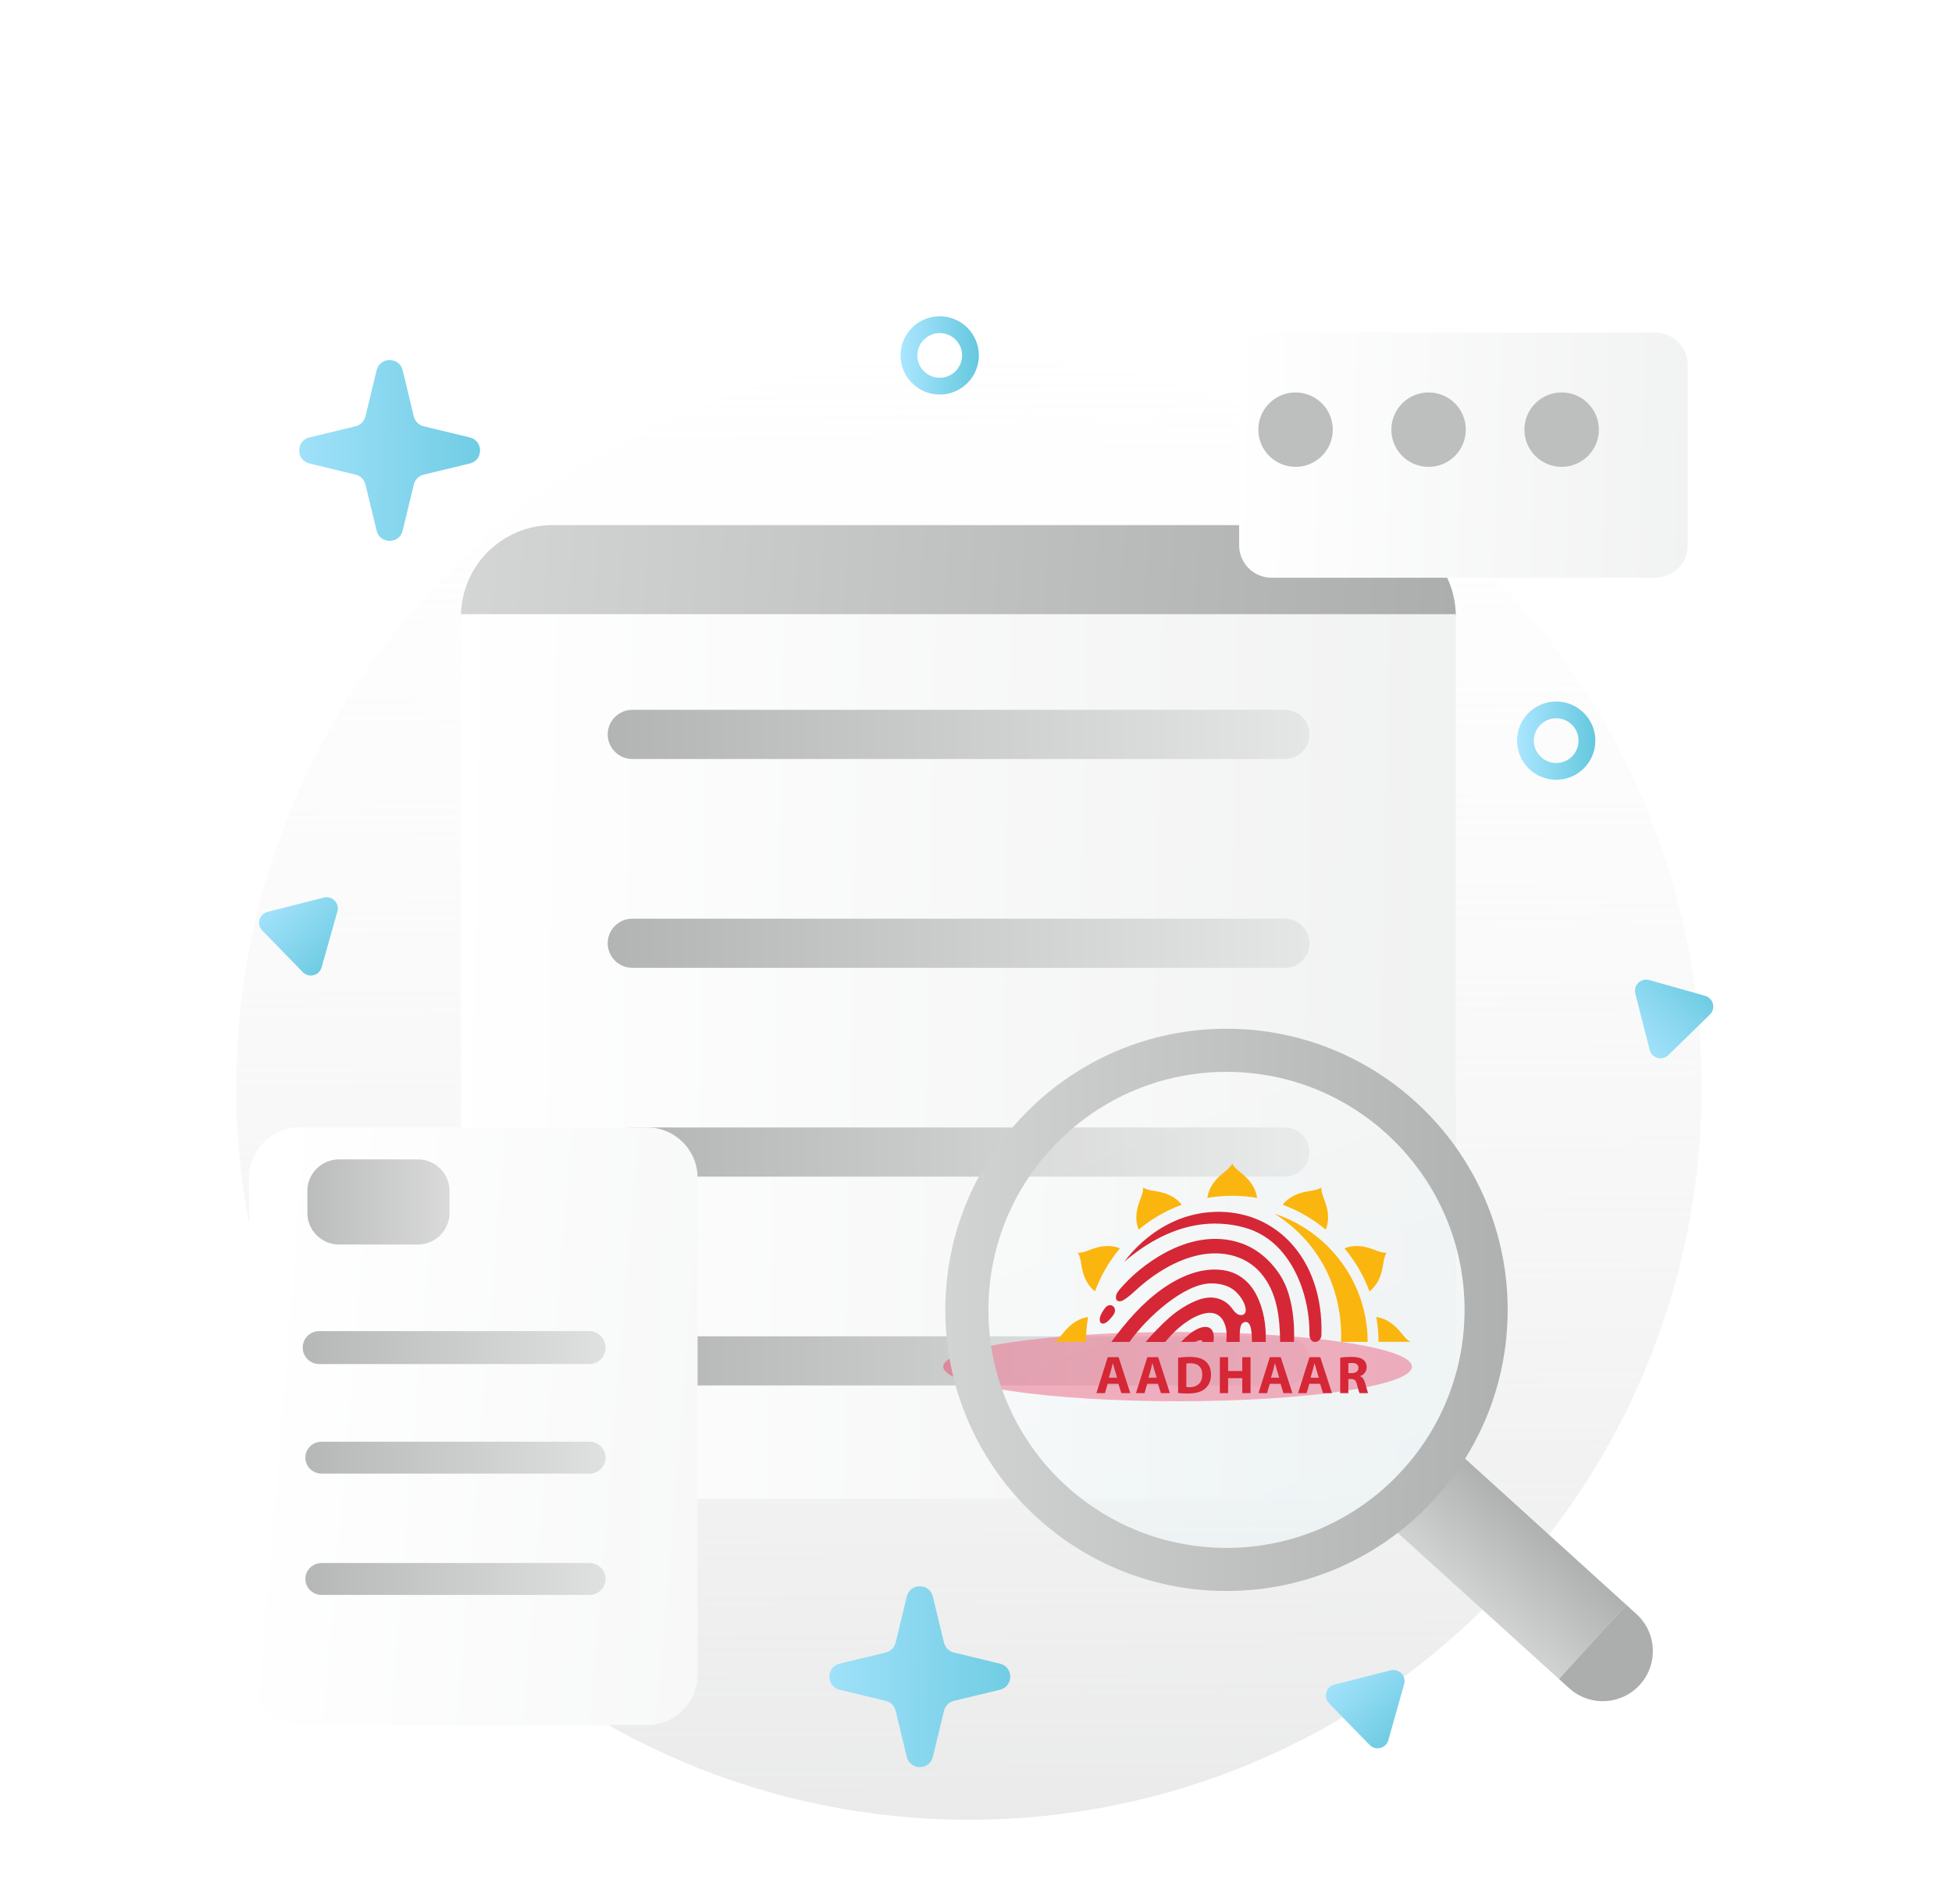 <svg width="164" height="160" viewBox="0 0 164 160" fill="none" xmlns="http://www.w3.org/2000/svg">
<path d="M81.409 152.917C115.406 152.917 142.967 125.357 142.967 91.359C142.967 57.361 115.406 29.801 81.409 29.801C47.411 29.801 19.851 57.361 19.851 91.359C19.851 125.357 47.411 152.917 81.409 152.917Z" fill="url(#paint0_linear_5493_6060)"/>
<path d="M114.619 44.125H46.425C42.175 44.125 38.729 47.571 38.729 51.821H122.315C122.315 47.571 118.869 44.125 114.619 44.125Z" fill="url(#paint1_linear_5493_6060)"/>
<path d="M38.729 51.609H122.315V115.27C122.315 118.1 121.191 120.815 119.189 122.816C117.188 124.818 114.474 125.942 111.643 125.942H49.401C46.571 125.942 43.856 124.818 41.855 122.816C39.853 120.815 38.729 118.1 38.729 115.27V51.609Z" fill="url(#paint2_linear_5493_6060)"/>
<path d="M107.947 59.648H53.124C51.982 59.648 51.057 60.573 51.057 61.714C51.057 62.854 51.982 63.779 53.124 63.779H107.947C109.089 63.779 110.015 62.854 110.015 61.714C110.015 60.573 109.089 59.648 107.947 59.648Z" fill="url(#paint3_linear_5493_6060)"/>
<path d="M107.947 77.199H53.124C51.982 77.199 51.057 78.124 51.057 79.264C51.057 80.405 51.982 81.329 53.124 81.329H107.947C109.089 81.329 110.015 80.405 110.015 79.264C110.015 78.124 109.089 77.199 107.947 77.199Z" fill="url(#paint4_linear_5493_6060)"/>
<path d="M107.947 94.746H53.124C51.982 94.746 51.057 95.671 51.057 96.811C51.057 97.952 51.982 98.876 53.124 98.876H107.947C109.089 98.876 110.015 97.952 110.015 96.811C110.015 95.671 109.089 94.746 107.947 94.746Z" fill="url(#paint5_linear_5493_6060)"/>
<path d="M107.947 112.293H53.124C51.982 112.293 51.057 113.218 51.057 114.358C51.057 115.499 51.982 116.423 53.124 116.423H107.947C109.089 116.423 110.015 115.499 110.015 114.358C110.015 113.218 109.089 112.293 107.947 112.293Z" fill="url(#paint6_linear_5493_6060)"/>
<g filter="url(#filter0_d_5493_6060)">
<path d="M52.753 90.981H23.56C21.215 90.981 19.314 92.882 19.314 95.227V136.953C19.314 139.298 21.215 141.199 23.56 141.199H52.753C55.098 141.199 56.999 139.298 56.999 136.953V95.227C56.999 92.882 55.098 90.981 52.753 90.981Z" fill="url(#paint7_linear_5493_6060)"/>
</g>
<g filter="url(#filter1_d_5493_6060)">
<path d="M135.855 25.805H103.61C102.108 25.805 100.89 27.023 100.89 28.525V43.681C100.89 45.183 102.108 46.401 103.61 46.401H135.855C137.357 46.401 138.575 45.183 138.575 43.681V28.525C138.575 27.023 137.357 25.805 135.855 25.805Z" fill="url(#paint8_linear_5493_6060)"/>
</g>
<path d="M49.495 111.855H26.817C26.054 111.855 25.435 112.475 25.435 113.238V113.243C25.435 114.006 26.054 114.625 26.817 114.625H49.495C50.258 114.625 50.878 114.006 50.878 113.243V113.238C50.878 112.475 50.258 111.855 49.495 111.855Z" fill="url(#paint9_linear_5493_6060)"/>
<path d="M49.508 131.344H27.025C26.268 131.344 25.654 131.943 25.654 132.683V132.688C25.654 133.427 26.268 134.027 27.025 134.027H49.508C50.265 134.027 50.879 133.427 50.879 132.688V132.683C50.879 131.943 50.265 131.344 49.508 131.344Z" fill="url(#paint10_linear_5493_6060)"/>
<path d="M49.508 121.148H27.025C26.268 121.148 25.654 121.748 25.654 122.488V122.492C25.654 123.232 26.268 123.832 27.025 123.832H49.508C50.265 123.832 50.879 123.232 50.879 122.492V122.488C50.879 121.748 50.265 121.148 49.508 121.148Z" fill="url(#paint11_linear_5493_6060)"/>
<path d="M35.109 97.426H28.482C27.015 97.426 25.825 98.616 25.825 100.084V101.923C25.825 103.391 27.015 104.581 28.482 104.581H35.109C36.577 104.581 37.767 103.391 37.767 101.923V100.084C37.767 98.616 36.577 97.426 35.109 97.426Z" fill="url(#paint12_linear_5493_6060)"/>
<path d="M108.848 39.232C110.575 39.232 111.976 37.832 111.976 36.104C111.976 34.377 110.575 32.977 108.848 32.977C107.12 32.977 105.72 34.377 105.72 36.104C105.72 37.832 107.12 39.232 108.848 39.232Z" fill="#BDBEBE"/>
<path d="M120.025 39.232C121.753 39.232 123.153 37.832 123.153 36.104C123.153 34.377 121.753 32.977 120.025 32.977C118.298 32.977 116.897 34.377 116.897 36.104C116.897 37.832 118.298 39.232 120.025 39.232Z" fill="#BDBEBE"/>
<path d="M131.203 39.232C132.93 39.232 134.331 37.832 134.331 36.104C134.331 34.377 132.93 32.977 131.203 32.977C129.476 32.977 128.075 34.377 128.075 36.104C128.075 37.832 129.476 39.232 131.203 39.232Z" fill="#BDBEBE"/>
<g filter="url(#filter2_f_5493_6060)">
<ellipse cx="98.939" cy="114.842" rx="19.688" ry="2.909" fill="#EC5575" fill-opacity="0.56"/>
</g>
<path d="M120.691 120.396L115.034 126.633L130.979 141.096L136.636 134.86L120.691 120.396Z" fill="url(#paint13_linear_5493_6060)"/>
<path fill-rule="evenodd" clip-rule="evenodd" d="M126.669 110.073C126.669 123.12 116.092 133.696 103.045 133.696C89.998 133.696 79.422 123.12 79.422 110.073C79.422 97.026 89.998 86.449 103.045 86.449C116.092 86.449 126.669 97.026 126.669 110.073ZM123.045 110.073C123.045 121.119 114.091 130.073 103.045 130.073C92 130.073 83.045 121.119 83.045 110.073C83.045 99.027 92 90.073 103.045 90.073C114.091 90.073 123.045 99.027 123.045 110.073Z" fill="url(#paint14_linear_5493_6060)"/>
<g filter="url(#filter3_b_5493_6060)">
<path d="M103.046 130.074C114.091 130.074 123.046 121.12 123.046 110.074C123.046 99.028 114.091 90.074 103.046 90.074C92 90.074 83.046 99.028 83.046 110.074C83.046 121.12 92 130.074 103.046 130.074Z" fill="url(#paint15_linear_5493_6060)" fill-opacity="0.2"/>
</g>
<path d="M130.978 141.094L136.635 134.857L137.487 135.63C138.314 136.38 138.809 137.428 138.863 138.542C138.917 139.657 138.527 140.748 137.777 141.575C137.027 142.401 135.979 142.896 134.864 142.951C133.75 143.005 132.659 142.614 131.832 141.864L130.98 141.091L130.978 141.094Z" fill="#ACADAD"/>
<path d="M76.183 134.162C76.46 133.011 78.097 133.011 78.375 134.162L79.31 138.035C79.409 138.446 79.73 138.767 80.141 138.866L84.014 139.801C85.165 140.079 85.165 141.715 84.014 141.993L80.141 142.928C79.73 143.027 79.409 143.348 79.31 143.759L78.375 147.632C78.097 148.783 76.46 148.783 76.183 147.632L75.248 143.759C75.148 143.348 74.827 143.027 74.416 142.928L70.543 141.993C69.393 141.715 69.393 140.079 70.543 139.801L74.416 138.866C74.827 138.767 75.148 138.446 75.248 138.035L76.183 134.162Z" fill="url(#paint16_linear_5493_6060)"/>
<path d="M31.64 31.119C31.917 29.968 33.554 29.968 33.832 31.119L34.767 34.992C34.866 35.403 35.187 35.724 35.598 35.823L39.471 36.758C40.621 37.036 40.621 38.672 39.471 38.95L35.598 39.885C35.187 39.984 34.866 40.305 34.767 40.717L33.832 44.589C33.554 45.74 31.917 45.74 31.64 44.589L30.705 40.717C30.605 40.305 30.284 39.984 29.873 39.885L26 38.95C24.85 38.672 24.85 37.036 26 36.758L29.873 35.823C30.284 35.724 30.605 35.403 30.705 34.992L31.64 31.119Z" fill="url(#paint17_linear_5493_6060)"/>
<path fill-rule="evenodd" clip-rule="evenodd" d="M78.952 31.746C79.99 31.746 80.831 30.905 80.831 29.867C80.831 28.829 79.99 27.988 78.952 27.988C77.914 27.988 77.072 28.829 77.072 29.867C77.072 30.905 77.914 31.746 78.952 31.746ZM78.952 33.156C80.768 33.156 82.24 31.683 82.24 29.867C82.24 28.051 80.768 26.578 78.952 26.578C77.135 26.578 75.663 28.051 75.663 29.867C75.663 31.683 77.135 33.156 78.952 33.156Z" fill="url(#paint18_linear_5493_6060)"/>
<path d="M137.392 83.495C137.213 82.794 137.86 82.162 138.557 82.358L143.257 83.679C143.954 83.875 144.177 84.751 143.66 85.256L140.165 88.666C139.648 89.171 138.777 88.927 138.598 88.226L137.392 83.495Z" fill="url(#paint19_linear_5493_6060)"/>
<path d="M27.21 75.427C27.911 75.249 28.542 75.897 28.345 76.593L27.018 81.292C26.822 81.988 25.945 82.21 25.441 81.692L22.035 78.193C21.53 77.675 21.776 76.805 22.477 76.627L27.21 75.427Z" fill="url(#paint20_linear_5493_6060)"/>
<path d="M116.835 140.364C117.536 140.186 118.167 140.834 117.97 141.53L116.643 146.229C116.447 146.925 115.57 147.148 115.066 146.629L111.66 143.131C111.155 142.612 111.401 141.742 112.102 141.564L116.835 140.364Z" fill="url(#paint21_linear_5493_6060)"/>
<path fill-rule="evenodd" clip-rule="evenodd" d="M130.746 64.117C131.784 64.117 132.625 63.276 132.625 62.238C132.625 61.2 131.784 60.359 130.746 60.359C129.708 60.359 128.867 61.2 128.867 62.238C128.867 63.276 129.708 64.117 130.746 64.117ZM130.746 65.527C132.562 65.527 134.035 64.054 134.035 62.238C134.035 60.422 132.562 58.949 130.746 58.949C128.929 58.949 127.457 60.422 127.457 62.238C127.457 64.054 128.929 65.527 130.746 65.527Z" fill="url(#paint22_linear_5493_6060)"/>
<path d="M116.5 105.271L116.5 105.272H116.5C116.335 105.521 116.276 105.82 116.225 106.133C116.164 106.513 116.099 106.879 115.964 107.237C115.803 107.666 115.531 108.144 115.059 108.518C114.568 107.189 113.853 105.967 112.96 104.9C113.523 104.674 114.076 104.678 114.53 104.753C114.908 104.815 115.257 104.942 115.617 105.079C115.913 105.192 116.202 105.29 116.5 105.271Z" fill="#FAB60F"/>
<path d="M111.017 99.789L111.017 99.789L111.017 99.789C110.999 100.087 111.097 100.377 111.21 100.672C111.347 101.033 111.473 101.381 111.536 101.759C111.611 102.214 111.614 102.767 111.388 103.331C110.319 102.439 109.096 101.726 107.765 101.237C108.14 100.76 108.621 100.487 109.052 100.325C109.41 100.19 109.775 100.125 110.156 100.064C110.468 100.014 110.768 99.954 111.017 99.789Z" fill="#FAB60F"/>
<path d="M115.637 110.668C116.233 110.756 116.707 111.034 117.062 111.325C117.357 111.568 117.596 111.852 117.84 112.15C118.039 112.396 118.241 112.625 118.508 112.759H115.817C115.816 112.046 115.754 111.348 115.637 110.668Z" fill="#FAB60F"/>
<path d="M96.037 99.789L96.037 99.789V99.789C96.286 99.954 96.586 100.013 96.898 100.064C97.279 100.125 97.644 100.19 98.002 100.325C98.433 100.487 98.914 100.76 99.289 101.237C97.958 101.726 96.735 102.439 95.665 103.331C95.44 102.767 95.443 102.214 95.518 101.759C95.581 101.381 95.707 101.033 95.844 100.672C95.957 100.377 96.055 100.087 96.037 99.789Z" fill="#FAB60F"/>
<path d="M90.554 105.272L90.554 105.272L90.554 105.271C90.852 105.29 91.141 105.192 91.437 105.079C91.797 104.942 92.146 104.815 92.523 104.753C92.978 104.678 93.531 104.675 94.094 104.9C93.201 105.967 92.487 107.189 91.995 108.518C91.523 108.144 91.251 107.666 91.089 107.237C90.955 106.879 90.89 106.513 90.828 106.133C90.778 105.82 90.718 105.521 90.554 105.272Z" fill="#FAB60F"/>
<path d="M88.547 112.762C88.814 112.629 89.016 112.4 89.215 112.154C89.459 111.855 89.698 111.572 89.993 111.329C90.347 111.038 90.821 110.76 91.418 110.672C91.3 111.351 91.238 112.05 91.238 112.762H88.547Z" fill="#FAB60F"/>
<path d="M103.527 97.781V97.781L103.527 97.781C103.66 98.048 103.89 98.25 104.136 98.45C104.434 98.693 104.718 98.932 104.961 99.228C105.254 99.584 105.534 100.062 105.62 100.663C104.94 100.547 104.241 100.485 103.527 100.485C102.814 100.485 102.115 100.547 101.435 100.663C101.521 100.062 101.801 99.584 102.093 99.228C102.336 98.932 102.62 98.693 102.919 98.45C103.164 98.25 103.394 98.048 103.527 97.781Z" fill="#FAB60F"/>
<path d="M101.027 112.767L101.952 112.764C102.073 111.983 101.835 111.382 101.045 111.525C100.38 111.646 99.665 112.307 99.232 112.764L100.452 112.759C100.587 112.669 100.853 112.567 100.962 112.643C101.003 112.672 101.025 112.712 101.027 112.767Z" fill="#D52736"/>
<path d="M105.186 112.765H106.339C106.394 111.403 106.175 109.996 105.541 108.779C104.965 107.671 104.013 106.919 102.781 106.737C100.981 106.471 99.165 107.233 97.63 108.323C95.959 109.51 94.579 111.121 93.373 112.765L94.897 112.763C96.269 110.818 99.424 107.866 101.746 107.847C102.485 107.841 103.238 108.014 103.794 108.51C104.197 108.87 104.685 109.568 104.661 110.135C104.647 110.471 104.349 110.574 104.063 110.47C103.841 110.389 103.684 110.186 103.528 109.972C103.023 109.279 102.236 108.94 101.371 109.058C100.341 109.199 99.063 109.999 98.239 110.727C97.529 111.355 96.876 112.042 96.261 112.765H97.899C98.5 112.04 99.134 111.422 99.949 110.914C100.207 110.753 100.525 110.583 100.859 110.469C101.701 110.179 102.539 110.252 102.911 111.301C103.057 111.713 103.079 112.075 103.036 112.738L103.036 112.765H104.15L104.153 112.731C104.154 112.368 104.146 112.123 104.179 111.764C104.207 111.454 104.303 111.132 104.591 111.094C105.203 110.966 105.174 112.327 105.186 112.765Z" fill="#D52736"/>
<path d="M107.552 112.764H108.715C108.771 111.5 108.663 110.003 108.254 108.696C108.173 108.438 108.081 108.187 107.976 107.948C107.729 107.383 107.396 106.872 106.998 106.399C106.557 105.874 106.031 105.402 105.438 105.03C105.263 104.92 105.081 104.819 104.894 104.727V104.727C104.708 104.636 104.516 104.555 104.318 104.485L104.317 104.485C102.052 103.68 99.761 104.252 97.84 105.297C97.465 105.501 97.104 105.723 96.761 105.956C96.418 106.188 96.091 106.433 95.784 106.682L95.783 106.683C95.418 106.979 94.962 107.383 94.51 107.862C94.421 107.956 94.333 108.052 94.248 108.149C94.019 108.408 93.667 108.772 93.772 109.147C93.854 109.445 94.239 109.357 94.373 109.255C94.578 109.144 94.804 108.97 94.997 108.806C95.259 108.585 95.506 108.346 95.765 108.122C96.812 107.214 97.904 106.514 98.979 106.04C99.213 105.937 99.448 105.844 99.682 105.762C99.915 105.68 100.147 105.609 100.377 105.549L100.378 105.549C102.379 105.029 104.553 105.366 105.945 106.998C107.286 108.569 107.531 110.674 107.552 112.764ZM93.12 110.987C93.245 110.871 93.372 110.719 93.505 110.55C93.69 110.315 93.709 110.087 93.636 109.922C93.608 109.861 93.568 109.808 93.519 109.767C93.47 109.726 93.413 109.697 93.351 109.683C93.2 109.648 93.019 109.702 92.865 109.889C92.691 110.101 92.451 110.462 92.402 110.782C92.393 110.842 92.391 110.9 92.397 110.955C92.403 111.008 92.417 111.059 92.441 111.105L92.441 111.105L92.441 111.105C92.481 111.18 92.546 111.22 92.635 111.223C92.653 111.224 92.673 111.223 92.694 111.221C92.714 111.218 92.737 111.214 92.76 111.209L92.761 111.209L92.762 111.209C92.88 111.18 92.999 111.1 93.12 110.987Z" fill="#D52736"/>
<path d="M110.462 112.763L110.47 112.763H110.474C110.596 112.77 110.807 112.714 110.929 112.508C110.953 112.467 110.974 112.42 110.99 112.367C111.006 112.313 111.017 112.251 111.022 112.182H111.022L111.023 112.168C111.115 108.937 110.126 106.263 108.446 104.446C108.12 104.093 107.767 103.772 107.391 103.486C107.014 103.2 106.615 102.948 106.197 102.733L106.196 102.733L106.19 102.73L106.19 102.73C104.778 102.008 103.176 101.731 101.605 101.864C101.298 101.89 100.993 101.932 100.692 101.988C100.39 102.045 100.091 102.117 99.796 102.204L99.792 102.205C98.175 102.684 96.671 103.633 95.445 104.878C95.207 105.121 94.978 105.374 94.763 105.637C94.655 105.768 94.551 105.901 94.45 106.036C95.309 105.295 96.232 104.644 97.196 104.127C97.413 104.011 97.632 103.902 97.851 103.8C98.071 103.699 98.293 103.604 98.517 103.517L98.518 103.516L98.519 103.516C99.371 103.185 100.211 102.974 101.051 102.879C101.892 102.785 102.733 102.807 103.587 102.943C104.194 103.04 104.787 103.199 105.322 103.421C105.425 103.465 105.527 103.51 105.627 103.559C105.726 103.607 105.823 103.657 105.918 103.711H105.918L105.92 103.712L105.92 103.712C107.801 104.742 109.108 106.856 109.684 109.243C109.796 109.708 109.88 110.183 109.936 110.662C109.991 111.141 110.018 111.625 110.014 112.108V112.109L110.014 112.136C110.024 112.395 110.112 112.611 110.264 112.708C110.292 112.727 110.323 112.741 110.356 112.75H110.356C110.389 112.759 110.424 112.764 110.462 112.763Z" fill="#D52736"/>
<path d="M107.098 101.996C111.621 103.49 114.89 107.744 114.909 112.762H112.671C112.819 108.378 110.906 104.421 107.098 101.996Z" fill="#FAB60F"/>
<path d="M93.965 116.282H93.059L92.835 117.071H92.114L93.068 114.05H93.983L94.964 117.071H94.211L93.965 116.282ZM93.162 115.771H93.857C93.675 115.181 93.557 114.776 93.503 114.557H93.494L93.35 115.13L93.162 115.771ZM97.29 116.282H96.385L96.16 117.071H95.439L96.394 114.05H97.308L98.289 117.071H97.536L97.29 116.282ZM96.488 115.771H97.182C97 115.181 96.882 114.776 96.828 114.557H96.819L96.676 115.13L96.488 115.771ZM98.979 117.058V114.091C99.278 114.046 99.598 114.023 99.938 114.023C100.582 114.023 101.045 114.158 101.325 114.428C101.605 114.697 101.745 115.05 101.745 115.485C101.745 115.998 101.586 116.397 101.266 116.679C100.948 116.961 100.455 117.102 99.79 117.102C99.483 117.102 99.212 117.088 98.979 117.058ZM99.674 114.584V116.551C99.713 116.56 99.796 116.565 99.925 116.565C100.27 116.565 100.537 116.474 100.726 116.292C100.915 116.111 101.01 115.851 101.01 115.511C101.01 115.201 100.924 114.964 100.751 114.801C100.579 114.638 100.33 114.557 100.006 114.557C99.87 114.557 99.759 114.566 99.674 114.584ZM102.488 114.05H103.183V115.211H104.371V114.05H105.065V117.071H104.371V115.812H103.183V117.071H102.488V114.05ZM107.584 116.282H106.679L106.455 117.071H105.733L106.688 114.05H107.602L108.583 117.071H107.831L107.584 116.282ZM106.782 115.771H107.476C107.294 115.181 107.176 114.776 107.122 114.557H107.113L106.97 115.13L106.782 115.771ZM110.909 116.282H110.004L109.78 117.071H109.058L110.013 114.05H110.927L111.909 117.071H111.156L110.909 116.282ZM110.107 115.771H110.802C110.619 115.181 110.501 114.776 110.448 114.557H110.439L110.295 115.13L110.107 115.771ZM112.599 117.071V114.091C112.853 114.046 113.165 114.023 113.535 114.023C113.993 114.023 114.321 114.099 114.521 114.25C114.722 114.401 114.822 114.617 114.822 114.897C114.822 115.065 114.772 115.216 114.671 115.351C114.57 115.486 114.439 115.582 114.279 115.637V115.655C114.468 115.725 114.604 115.91 114.687 116.211C114.841 116.751 114.925 117.038 114.938 117.071H114.23C114.17 116.959 114.099 116.725 114.015 116.367C113.973 116.188 113.916 116.063 113.845 115.991C113.773 115.919 113.658 115.883 113.5 115.883H113.284V117.071H112.599ZM113.284 114.557V115.386H113.571C113.745 115.386 113.881 115.346 113.981 115.268C114.081 115.19 114.131 115.084 114.131 114.951C114.131 114.818 114.087 114.715 113.996 114.643C113.906 114.57 113.777 114.534 113.612 114.534C113.449 114.534 113.34 114.542 113.284 114.557Z" fill="#D52736"/>
<defs>
<filter id="filter0_d_5493_6060" x="12.874" y="86.687" width="53.786" height="66.319" filterUnits="userSpaceOnUse" color-interpolation-filters="sRGB">
<feFlood flood-opacity="0" result="BackgroundImageFix"/>
<feColorMatrix in="SourceAlpha" type="matrix" values="0 0 0 0 0 0 0 0 0 0 0 0 0 0 0 0 0 0 127 0" result="hardAlpha"/>
<feOffset dx="1.61" dy="3.757"/>
<feGaussianBlur stdDeviation="4.025"/>
<feComposite in2="hardAlpha" operator="out"/>
<feColorMatrix type="matrix" values="0 0 0 0 0.105 0 0 0 0 0.466 0 0 0 0 0.546 0 0 0 0.15 0"/>
<feBlend mode="normal" in2="BackgroundImageFix" result="effect1_dropShadow_5493_6060"/>
<feBlend mode="normal" in="SourceGraphic" in2="effect1_dropShadow_5493_6060" result="shape"/>
</filter>
<filter id="filter1_d_5493_6060" x="97.133" y="20.974" width="51.639" height="34.551" filterUnits="userSpaceOnUse" color-interpolation-filters="sRGB">
<feFlood flood-opacity="0" result="BackgroundImageFix"/>
<feColorMatrix in="SourceAlpha" type="matrix" values="0 0 0 0 0 0 0 0 0 0 0 0 0 0 0 0 0 0 127 0" result="hardAlpha"/>
<feOffset dx="3.22" dy="2.147"/>
<feGaussianBlur stdDeviation="3.488"/>
<feComposite in2="hardAlpha" operator="out"/>
<feColorMatrix type="matrix" values="0 0 0 0 0.105 0 0 0 0 0.466 0 0 0 0 0.546 0 0 0 0.09 0"/>
<feBlend mode="normal" in2="BackgroundImageFix" result="effect1_dropShadow_5493_6060"/>
<feBlend mode="normal" in="SourceGraphic" in2="effect1_dropShadow_5493_6060" result="shape"/>
</filter>
<filter id="filter2_f_5493_6060" x="68.064" y="100.747" width="61.75" height="28.19" filterUnits="userSpaceOnUse" color-interpolation-filters="sRGB">
<feFlood flood-opacity="0" result="BackgroundImageFix"/>
<feBlend mode="normal" in="SourceGraphic" in2="BackgroundImageFix" result="shape"/>
<feGaussianBlur stdDeviation="5.593" result="effect1_foregroundBlur_5493_6060"/>
</filter>
<filter id="filter3_b_5493_6060" x="76.655" y="83.683" width="52.782" height="52.782" filterUnits="userSpaceOnUse" color-interpolation-filters="sRGB">
<feFlood flood-opacity="0" result="BackgroundImageFix"/>
<feGaussianBlur in="BackgroundImageFix" stdDeviation="3.195"/>
<feComposite in2="SourceAlpha" operator="in" result="effect1_backgroundBlur_5493_6060"/>
<feBlend mode="normal" in="SourceGraphic" in2="effect1_backgroundBlur_5493_6060" result="shape"/>
</filter>
<linearGradient id="paint0_linear_5493_6060" x1="80.934" y1="9.756" x2="82.195" y2="225.939" gradientUnits="userSpaceOnUse">
<stop stop-color="white" stop-opacity="0"/>
<stop offset="1" stop-color="#CFD0D0"/>
</linearGradient>
<linearGradient id="paint1_linear_5493_6060" x1="38.634" y1="45.901" x2="122.357" y2="51.805" gradientUnits="userSpaceOnUse">
<stop stop-color="#D4D5D5"/>
<stop offset="1" stop-color="#ACADAD"/>
</linearGradient>
<linearGradient id="paint2_linear_5493_6060" x1="36.219" y1="107.35" x2="156.973" y2="109.496" gradientUnits="userSpaceOnUse">
<stop stop-color="white"/>
<stop offset="1" stop-color="#EBECEC"/>
</linearGradient>
<linearGradient id="paint3_linear_5493_6060" x1="48.563" y1="63.608" x2="113.502" y2="63.608" gradientUnits="userSpaceOnUse">
<stop stop-color="#B0B1B1"/>
<stop offset="1" stop-color="#E8E9E9"/>
</linearGradient>
<linearGradient id="paint4_linear_5493_6060" x1="48.563" y1="81.159" x2="113.502" y2="81.159" gradientUnits="userSpaceOnUse">
<stop stop-color="#B0B1B1"/>
<stop offset="1" stop-color="#E8E9E9"/>
</linearGradient>
<linearGradient id="paint5_linear_5493_6060" x1="48.563" y1="98.706" x2="113.502" y2="98.706" gradientUnits="userSpaceOnUse">
<stop stop-color="#B0B1B1"/>
<stop offset="1" stop-color="#E8E9E9"/>
</linearGradient>
<linearGradient id="paint6_linear_5493_6060" x1="48.563" y1="116.253" x2="113.502" y2="116.253" gradientUnits="userSpaceOnUse">
<stop stop-color="#B0B1B1"/>
<stop offset="1" stop-color="#E8E9E9"/>
</linearGradient>
<linearGradient id="paint7_linear_5493_6060" x1="18.182" y1="128.638" x2="90.413" y2="134.571" gradientUnits="userSpaceOnUse">
<stop stop-color="white"/>
<stop offset="1" stop-color="#F1F2F2"/>
</linearGradient>
<linearGradient id="paint8_linear_5493_6060" x1="99.758" y1="41.25" x2="154.173" y2="42.824" gradientUnits="userSpaceOnUse">
<stop stop-color="white"/>
<stop offset="1" stop-color="#ECEDED"/>
</linearGradient>
<linearGradient id="paint9_linear_5493_6060" x1="53.83" y1="114.708" x2="23.239" y2="114.708" gradientUnits="userSpaceOnUse">
<stop stop-color="#E4E5E5"/>
<stop offset="1" stop-color="#B2B3B3"/>
</linearGradient>
<linearGradient id="paint10_linear_5493_6060" x1="53.806" y1="134.107" x2="23.478" y2="134.107" gradientUnits="userSpaceOnUse">
<stop stop-color="#E4E5E5"/>
<stop offset="1" stop-color="#B2B3B3"/>
</linearGradient>
<linearGradient id="paint11_linear_5493_6060" x1="53.806" y1="123.912" x2="23.478" y2="123.912" gradientUnits="userSpaceOnUse">
<stop stop-color="#E4E5E5"/>
<stop offset="1" stop-color="#B2B3B3"/>
</linearGradient>
<linearGradient id="paint12_linear_5493_6060" x1="46.049" y1="104.512" x2="24.313" y2="104.512" gradientUnits="userSpaceOnUse">
<stop offset="0.244" stop-color="#E1E1E2"/>
<stop offset="1" stop-color="#B7B8B8"/>
</linearGradient>
<linearGradient id="paint13_linear_5493_6060" x1="118.708" y1="129.978" x2="124.418" y2="123.715" gradientUnits="userSpaceOnUse">
<stop stop-color="#D1D2D2"/>
<stop offset="1" stop-color="#AFB0B0"/>
</linearGradient>
<linearGradient id="paint14_linear_5493_6060" x1="79.368" y1="97.353" x2="126.926" y2="97.662" gradientUnits="userSpaceOnUse">
<stop stop-color="#D2D3D3"/>
<stop offset="1" stop-color="#AFB0B0"/>
</linearGradient>
<linearGradient id="paint15_linear_5493_6060" x1="103.046" y1="90.074" x2="123.199" y2="142.37" gradientUnits="userSpaceOnUse">
<stop stop-color="white"/>
<stop offset="1" stop-color="#D2F7FF"/>
</linearGradient>
<linearGradient id="paint16_linear_5493_6060" x1="65.977" y1="134.826" x2="88.677" y2="134.973" gradientUnits="userSpaceOnUse">
<stop stop-color="#ABE6FF"/>
<stop offset="1" stop-color="#65C8DE"/>
</linearGradient>
<linearGradient id="paint17_linear_5493_6060" x1="21.434" y1="31.783" x2="44.134" y2="31.93" gradientUnits="userSpaceOnUse">
<stop stop-color="#ABE6FF"/>
<stop offset="1" stop-color="#65C8DE"/>
</linearGradient>
<linearGradient id="paint18_linear_5493_6060" x1="75.655" y1="28.096" x2="82.276" y2="28.139" gradientUnits="userSpaceOnUse">
<stop stop-color="#ABE6FF"/>
<stop offset="1" stop-color="#65C8DE"/>
</linearGradient>
<linearGradient id="paint19_linear_5493_6060" x1="135.135" y1="86.759" x2="141.946" y2="80.196" gradientUnits="userSpaceOnUse">
<stop stop-color="#ABE6FF"/>
<stop offset="1" stop-color="#65C8DE"/>
</linearGradient>
<linearGradient id="paint20_linear_5493_6060" x1="23.949" y1="73.165" x2="30.503" y2="79.985" gradientUnits="userSpaceOnUse">
<stop stop-color="#ABE6FF"/>
<stop offset="1" stop-color="#65C8DE"/>
</linearGradient>
<linearGradient id="paint21_linear_5493_6060" x1="113.574" y1="138.103" x2="120.128" y2="144.923" gradientUnits="userSpaceOnUse">
<stop stop-color="#ABE6FF"/>
<stop offset="1" stop-color="#65C8DE"/>
</linearGradient>
<linearGradient id="paint22_linear_5493_6060" x1="127.45" y1="60.467" x2="134.07" y2="60.51" gradientUnits="userSpaceOnUse">
<stop stop-color="#ABE6FF"/>
<stop offset="1" stop-color="#65C8DE"/>
</linearGradient>
</defs>
</svg>
